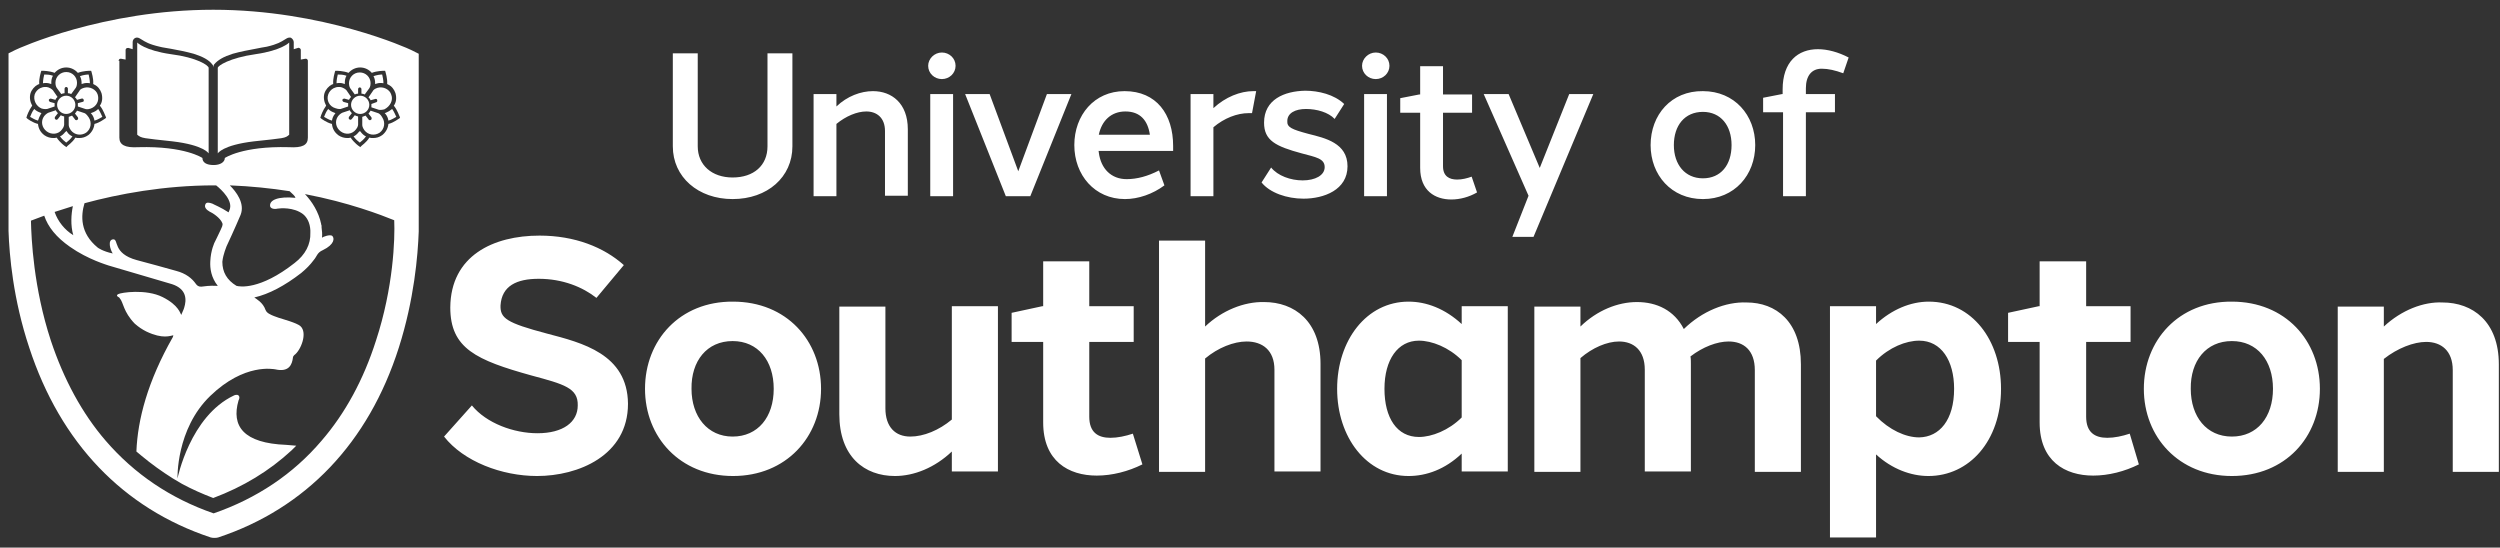 <svg width="210" height="46" viewBox="0 0 210 46" fill="none" xmlns="http://www.w3.org/2000/svg">
<rect x="0" y="0" width="210" height="46" fill="#333333" stroke="none"/>
<path d="M66.562 12.293C66.562 14.874 64.469 16.722 61.54 16.722C58.645 16.722 56.517 14.874 56.517 12.293V4.481H58.61V12.293C58.61 13.863 59.796 14.909 61.54 14.909C63.318 14.909 64.469 13.897 64.469 12.293V4.481H66.562V12.293ZM70.259 8.945V7.899H68.341V16.478H70.259V10.41C71.061 9.747 72.002 9.363 72.77 9.363C73.642 9.363 74.339 9.887 74.339 11.003V16.443H76.257V10.863C76.257 8.666 74.897 7.655 73.328 7.655C72.316 7.655 71.165 8.073 70.259 8.945ZM78.141 16.478H80.059V7.899H78.141V16.478ZM80.268 5.527C80.268 4.899 79.745 4.411 79.117 4.411C78.489 4.411 77.966 4.934 77.966 5.527C77.966 6.155 78.489 6.643 79.117 6.643C79.745 6.643 80.268 6.155 80.268 5.527ZM89.999 7.899H87.941L85.534 14.386L83.128 7.899H81.07L84.488 16.478H86.546L89.999 7.899ZM92.3 11.317C92.544 10.131 93.347 9.363 94.532 9.363C95.788 9.363 96.416 10.131 96.59 11.317H92.3ZM98.543 12.258C98.543 9.608 97.148 7.655 94.463 7.655C91.917 7.655 90.243 9.677 90.243 12.188C90.243 14.7 91.952 16.722 94.498 16.722C95.614 16.722 96.834 16.304 97.811 15.571L97.357 14.316C96.416 14.804 95.509 15.048 94.637 15.048C93.347 15.048 92.475 14.176 92.3 12.816C92.3 12.781 92.3 12.712 92.266 12.677H98.543C98.543 12.537 98.543 12.398 98.543 12.258ZM105.518 7.655C105.449 7.655 105.379 7.655 105.274 7.655C104.193 7.655 102.938 8.143 101.926 9.084V7.899H100.008V16.478H101.926V10.689C102.833 9.922 103.914 9.503 104.891 9.503C104.995 9.503 105.065 9.503 105.17 9.503L105.518 7.655ZM106.181 10.305C106.181 11.805 107.158 12.293 109.355 12.886C110.506 13.2 111.273 13.305 111.273 14.037C111.273 14.734 110.471 15.153 109.424 15.153C108.413 15.153 107.332 14.769 106.774 14.072L105.972 15.327C106.669 16.199 108.099 16.688 109.494 16.688C111.203 16.688 113.191 15.955 113.191 13.967C113.191 12.014 111.308 11.596 109.913 11.247C108.483 10.863 108.099 10.689 108.134 10.166C108.134 9.503 108.797 9.154 109.703 9.154C110.61 9.154 111.587 9.433 112.11 9.991L112.912 8.736C112.075 7.934 110.75 7.62 109.634 7.62C107.89 7.655 106.181 8.352 106.181 10.305ZM114.586 16.478H116.504V7.899H114.586V16.478ZM116.714 5.527C116.714 4.899 116.19 4.411 115.563 4.411C114.935 4.411 114.412 4.934 114.412 5.527C114.412 6.155 114.935 6.643 115.563 6.643C116.19 6.643 116.714 6.155 116.714 5.527ZM123.619 14.839C123.235 14.979 122.817 15.083 122.398 15.083C121.736 15.083 121.213 14.804 121.213 13.967V9.468H123.654V7.934H121.213V5.562H119.294V7.934H119.225L117.62 8.247V9.468H119.294V14.107C119.294 16.025 120.55 16.757 121.91 16.757C122.643 16.757 123.41 16.548 124.072 16.164L123.619 14.839ZM133.838 7.899H131.815L129.339 14.107L126.723 7.899H124.63L128.397 16.443L127.037 19.896H128.816L133.838 7.899ZM140.604 12.188C140.604 10.549 141.51 9.398 143.045 9.398C144.545 9.398 145.451 10.549 145.451 12.188C145.451 13.863 144.545 14.979 143.045 14.979C141.545 14.979 140.604 13.828 140.604 12.188ZM147.439 12.188C147.439 9.677 145.696 7.655 143.045 7.655C140.394 7.62 138.651 9.643 138.651 12.188C138.651 14.7 140.394 16.722 143.045 16.722C145.696 16.722 147.439 14.7 147.439 12.188ZM151.694 7.41C151.694 6.364 152.183 5.771 153.02 5.771C153.578 5.771 154.17 5.911 154.833 6.155L155.286 4.83C154.415 4.376 153.508 4.132 152.706 4.132C151.032 4.132 149.741 5.178 149.741 7.515V7.899H149.706L148.102 8.213V9.433H149.776V16.478H151.694V9.433H154.136V7.899H151.694V7.41ZM52.402 22.268C50.728 20.768 48.287 19.791 45.322 19.791C41.451 19.791 37.859 21.465 37.824 25.825C37.824 29.278 40.021 30.254 44.66 31.545C47.38 32.277 48.566 32.591 48.531 34.056C48.531 35.451 47.31 36.392 45.148 36.392C43.16 36.392 40.858 35.555 39.638 34.056L37.301 36.672C38.94 38.764 42.149 39.985 45.113 39.985C48.566 39.985 52.751 38.276 52.751 33.916C52.716 29.731 48.88 28.79 45.95 28.022C42.532 27.115 42.009 26.732 42.044 25.651C42.149 24.011 43.404 23.419 45.252 23.419C47.275 23.419 48.949 24.116 50.1 25.023L52.402 22.268ZM58.087 32.661C58.052 30.324 59.377 28.65 61.54 28.65C63.667 28.65 64.992 30.289 64.992 32.661C64.992 35.032 63.667 36.672 61.54 36.672C59.447 36.672 58.087 34.997 58.087 32.661ZM68.968 32.661C68.968 28.615 66.073 25.337 61.575 25.337C57.11 25.302 54.181 28.58 54.181 32.661C54.181 36.706 57.11 39.985 61.575 39.985C66.039 39.985 68.968 36.706 68.968 32.661ZM83.826 25.72H79.954V35.242C78.873 36.148 77.583 36.672 76.467 36.672C75.211 36.672 74.374 35.869 74.374 34.3V25.755H70.503V34.788C70.503 38.38 72.63 39.985 75.176 39.985C76.781 39.985 78.524 39.287 79.954 37.927V39.601H83.826V25.72ZM95.16 36.427C94.532 36.637 93.87 36.776 93.277 36.776C92.231 36.776 91.498 36.323 91.498 34.997V28.72H95.23V25.72H91.498V21.954H87.627V25.72H87.557L84.976 26.278V28.72H87.627V35.486C87.627 38.729 89.754 39.95 92.126 39.95C93.416 39.95 94.776 39.601 95.962 39.008L95.16 36.427ZM101.229 27.429V20.21H97.357V39.636H101.229V30.115C102.31 29.208 103.635 28.685 104.716 28.685C106.042 28.685 107.053 29.417 107.053 31.056V39.601H110.924V30.568C110.924 26.976 108.727 25.372 106.181 25.372C104.507 25.337 102.659 26.069 101.229 27.429ZM122.782 35.067C121.701 36.148 120.271 36.706 119.19 36.706C117.341 36.706 116.295 35.102 116.295 32.661C116.295 30.219 117.411 28.615 119.19 28.615C120.271 28.615 121.701 29.173 122.782 30.254V35.067ZM126.653 25.72H122.782V27.22C121.387 25.93 119.818 25.337 118.318 25.337C114.795 25.337 112.319 28.58 112.319 32.661C112.319 36.741 114.795 39.985 118.318 39.985C119.818 39.985 121.387 39.427 122.782 38.101V39.601H126.653V25.72ZM141.441 27.639C140.639 26.069 139.174 25.372 137.5 25.372C135.895 25.372 134.152 26.069 132.757 27.429V25.755H128.885V39.636H132.757V30.08C133.768 29.208 134.989 28.685 136 28.685C137.221 28.685 138.162 29.417 138.162 31.056V39.601H142.034V30.568C142.034 30.359 142.034 30.115 141.999 29.94C143.045 29.138 144.231 28.685 145.207 28.685C146.463 28.685 147.405 29.417 147.405 31.091V39.636H151.276V30.603C151.276 27.011 149.183 25.407 146.707 25.407C144.963 25.337 142.975 26.139 141.441 27.639ZM164.145 32.661C164.145 35.276 162.924 36.706 161.215 36.741C160.065 36.741 158.704 36.113 157.588 34.962V30.289C158.704 29.173 160.099 28.615 161.215 28.615C163.064 28.615 164.145 30.289 164.145 32.661ZM157.588 27.22V25.72H153.717V45.146H157.588V38.171C158.914 39.392 160.518 39.985 161.983 39.985C165.401 39.985 168.086 37.055 168.086 32.661C168.086 28.58 165.645 25.337 162.018 25.337C160.483 25.337 158.914 25.999 157.588 27.22ZM178.898 36.427C178.27 36.637 177.607 36.776 177.014 36.776C175.968 36.776 175.236 36.323 175.236 34.997V28.72H178.967V25.72H175.236V21.954H171.329V25.72H171.26L168.679 26.278V28.72H171.329V35.486C171.329 38.729 173.457 39.95 175.829 39.95C177.119 39.95 178.479 39.601 179.665 39.008L178.898 36.427ZM184.024 32.661C183.99 30.324 185.315 28.65 187.477 28.65C189.605 28.65 190.93 30.289 190.93 32.661C190.93 35.032 189.605 36.672 187.477 36.672C185.35 36.672 184.024 34.997 184.024 32.661ZM194.871 32.661C194.871 28.615 191.976 25.337 187.477 25.337C183.013 25.302 180.083 28.58 180.083 32.661C180.083 36.706 183.013 39.985 187.477 39.985C191.976 39.985 194.871 36.706 194.871 32.661ZM200.242 27.429V25.755H196.37V39.636H200.242V30.15C201.393 29.243 202.753 28.72 203.799 28.72C205.055 28.72 206.031 29.452 206.031 31.091V39.636H209.902V30.603C209.902 27.011 207.705 25.407 205.159 25.407C203.59 25.337 201.741 26.034 200.242 27.429Z" fill="white"/>
<path d="M33.534 9.956C33.499 9.956 33.081 10.305 32.627 10.41C32.592 10.758 32.418 11.107 32.104 11.351C31.86 11.526 31.616 11.595 31.337 11.595C31.232 11.595 31.128 11.596 31.023 11.561C30.779 11.979 30.325 12.258 30.325 12.293L30.256 12.363L30.186 12.293C30.151 12.293 29.733 11.979 29.453 11.561C29.349 11.596 29.244 11.595 29.174 11.595C28.93 11.595 28.651 11.526 28.407 11.351C28.093 11.107 27.919 10.793 27.884 10.41C27.431 10.305 26.977 9.956 26.977 9.956L26.907 9.887L26.942 9.782C26.942 9.747 27.117 9.259 27.396 8.875C27.221 8.561 27.152 8.178 27.256 7.829C27.361 7.515 27.605 7.236 27.884 7.097C27.919 7.097 27.954 7.062 27.989 7.062C27.954 6.573 28.128 6.085 28.128 6.05L28.163 5.946H28.268C28.302 5.946 28.826 5.946 29.279 6.12C29.523 5.841 29.872 5.667 30.256 5.667C30.639 5.667 30.988 5.841 31.232 6.12C31.686 5.946 32.209 5.946 32.243 5.946H32.348L32.383 6.05C32.383 6.085 32.557 6.573 32.523 7.062C32.557 7.062 32.592 7.097 32.592 7.097C32.906 7.236 33.115 7.515 33.22 7.829C33.325 8.213 33.29 8.596 33.081 8.875C33.394 9.259 33.534 9.747 33.569 9.782L33.604 9.887L33.534 9.956ZM31.581 28.615C30.535 31.893 29 34.718 27.012 37.02C24.641 39.81 21.572 41.868 17.944 43.123C14.317 41.868 11.283 39.81 8.877 37.02C6.889 34.718 5.354 31.858 4.273 28.615C2.808 24.151 2.634 20.036 2.599 18.536C2.878 18.431 3.262 18.292 3.715 18.117C4.029 19.059 4.726 19.931 5.877 20.733C7.412 21.814 9.051 22.268 9.121 22.302C9.121 22.302 12.469 23.279 14.457 23.872C15.712 24.29 15.677 25.197 15.468 25.86C15.468 25.895 15.433 25.93 15.433 25.965C15.398 26.034 15.364 26.139 15.329 26.209C15.294 26.278 15.259 26.383 15.224 26.453C15.154 26.383 15.05 25.651 13.655 24.953C12.26 24.256 10.167 24.569 9.923 24.709C9.818 24.779 9.783 24.814 9.888 24.918C9.958 24.953 10.027 24.988 10.062 25.058C10.376 25.407 10.341 26.174 11.318 27.185C11.632 27.464 11.946 27.673 12.294 27.848C13.69 28.51 14.317 28.197 14.561 28.162C14.561 28.197 14.527 28.266 14.527 28.301C12.399 32.033 11.562 35.242 11.457 37.927L11.876 38.276C12.713 38.973 13.585 39.601 14.527 40.194L15.294 40.647C16.131 41.101 17.003 41.484 17.91 41.833C20.421 40.891 22.618 39.566 24.501 37.822C24.501 37.822 24.745 37.578 24.885 37.439C24.606 37.404 24.327 37.404 24.048 37.369C20.455 37.23 19.409 35.8 20.037 33.637C20.072 33.568 20.176 33.358 20.037 33.219C19.932 33.114 19.723 33.184 19.653 33.219C15.956 34.962 14.91 40.194 14.91 40.194C14.91 40.194 14.771 36.044 17.665 33.254C20.56 30.463 23.001 31.021 23.106 31.021C24.292 31.3 24.536 30.603 24.606 30.045C24.606 29.975 24.641 29.905 24.71 29.836C25.268 29.452 25.861 27.952 25.233 27.394C24.92 27.115 23.734 26.802 23.42 26.697C23.141 26.592 22.897 26.523 22.653 26.383C22.513 26.313 22.374 26.209 22.304 26.034C22.095 25.407 21.502 25.093 21.362 24.988C22.583 24.709 23.908 24.011 25.303 22.93C25.722 22.581 26.07 22.233 26.349 21.849C26.628 21.535 26.628 21.221 27.117 21.012C28.128 20.524 28.093 20.001 27.919 19.826C27.744 19.652 27.117 19.896 27.047 19.966C27.082 19.687 27.047 19.373 27.012 19.094V19.059C27.012 19.024 27.012 19.024 27.012 18.989C27.012 18.954 27.012 18.919 26.977 18.85V18.815C26.768 17.803 26.21 16.932 25.617 16.304C29.279 17.001 31.999 18.048 33.115 18.501C33.185 20.07 33.046 24.151 31.581 28.615ZM6.156 19.757C5.424 19.303 4.866 18.606 4.587 17.803C5.04 17.664 5.563 17.49 6.121 17.315C5.982 17.978 5.912 18.919 6.156 19.757ZM2.285 9.956L2.215 9.887L2.25 9.782C2.25 9.747 2.425 9.259 2.704 8.875C2.529 8.561 2.459 8.178 2.564 7.829C2.669 7.515 2.913 7.236 3.192 7.097C3.227 7.097 3.262 7.062 3.296 7.062C3.262 6.573 3.436 6.085 3.436 6.05L3.471 5.946H3.575C3.61 5.946 4.133 5.946 4.587 6.12C4.831 5.841 5.18 5.667 5.563 5.667C5.947 5.667 6.296 5.841 6.54 6.12C6.993 5.946 7.516 5.946 7.551 5.946H7.656L7.691 6.05C7.691 6.085 7.865 6.573 7.83 7.062C7.865 7.062 7.9 7.097 7.9 7.097C8.214 7.236 8.423 7.515 8.528 7.829C8.632 8.213 8.598 8.596 8.388 8.875C8.702 9.259 8.842 9.747 8.877 9.782L8.911 9.887L8.842 9.956C8.807 9.956 8.388 10.305 7.935 10.41C7.9 10.758 7.726 11.107 7.412 11.351C7.168 11.526 6.924 11.595 6.645 11.595C6.54 11.595 6.435 11.596 6.331 11.561C6.086 11.979 5.633 12.258 5.633 12.293L5.563 12.363L5.494 12.293C5.459 12.293 5.04 11.979 4.761 11.561C4.657 11.596 4.552 11.595 4.482 11.595C4.238 11.595 3.959 11.526 3.715 11.351C3.401 11.107 3.227 10.793 3.192 10.41C2.738 10.305 2.32 9.991 2.285 9.956ZM19.026 20.698C19.06 20.628 19.758 19.129 20.211 18.048C20.595 17.071 19.828 16.095 19.305 15.571C21.083 15.641 22.757 15.816 24.327 16.06C24.536 16.269 24.78 16.443 24.815 16.618C23.385 16.478 22.618 16.792 22.688 17.315C22.722 17.524 23.036 17.594 23.315 17.524C23.559 17.49 24.641 17.385 25.443 17.978C25.791 18.257 26.036 18.71 26.07 19.338V19.373C26.07 19.443 26.07 19.477 26.07 19.547C26.105 20.524 25.652 21.396 24.745 22.093C21.816 24.395 20.107 24.081 19.863 24.011C19.06 23.523 18.677 22.86 18.677 21.989C18.747 21.326 19.026 20.733 19.026 20.698ZM17.596 17.769C17.84 17.873 18.502 18.292 18.677 18.745C18.747 18.919 18.607 19.129 18.537 19.303C18.293 19.791 18.119 20.21 18.084 20.245C18.014 20.349 17.7 21.047 17.665 21.954C17.631 22.547 17.735 23.314 18.293 24.011C18.223 24.011 18.189 24.011 18.189 24.011C17.665 23.977 17.142 24.046 16.898 24.081C16.654 24.081 16.549 23.977 16.445 23.837C16.131 23.384 15.608 22.965 14.806 22.756C13.829 22.477 12.539 22.128 11.492 21.849C9.435 21.291 9.993 20.07 9.504 20.105C9.016 20.14 9.26 20.977 9.469 21.291C8.632 21.117 8.214 20.803 8.214 20.803C6.714 19.582 6.784 18.117 7.098 17.071C9.923 16.304 13.759 15.571 18.014 15.571C18.049 15.571 18.119 15.571 18.154 15.571C18.642 15.955 19.618 16.897 19.27 17.664C19.235 17.734 19.235 17.769 19.2 17.838C18.572 17.42 17.944 17.176 17.84 17.106C17.561 17.001 17.317 16.966 17.247 17.176C17.142 17.42 17.352 17.629 17.596 17.769ZM9.958 5.109C9.958 5.074 9.993 5.004 10.027 4.969C10.062 4.934 10.132 4.934 10.167 4.934L10.551 5.004V4.202C10.551 4.132 10.585 4.097 10.62 4.062C10.655 4.027 10.725 4.027 10.795 4.027L11.143 4.132V3.539C11.143 3.4 11.213 3.26 11.353 3.19C11.422 3.156 11.492 3.156 11.527 3.156C11.597 3.156 11.667 3.19 11.736 3.225C11.806 3.26 11.841 3.295 11.911 3.33C12.19 3.504 12.504 3.714 13.411 3.923C13.655 3.993 14.003 4.027 14.352 4.097C14.945 4.202 15.643 4.341 16.27 4.516C17.038 4.76 17.561 5.039 17.84 5.422C17.91 5.492 17.91 5.562 17.91 5.667C17.91 5.597 17.944 5.492 17.979 5.422C18.293 5.039 18.781 4.76 19.549 4.516C20.176 4.341 20.874 4.202 21.467 4.097C21.816 4.027 22.164 3.958 22.409 3.923C23.315 3.714 23.629 3.504 23.908 3.33C23.978 3.295 24.013 3.26 24.082 3.225C24.152 3.19 24.222 3.156 24.292 3.156C24.361 3.156 24.431 3.156 24.466 3.19C24.571 3.26 24.675 3.4 24.675 3.539V4.132L25.024 4.027C25.094 3.993 25.129 4.027 25.199 4.062C25.233 4.097 25.268 4.132 25.268 4.202V5.004L25.652 4.934C25.687 4.934 25.757 4.934 25.791 4.969C25.826 5.004 25.861 5.039 25.861 5.109V11.561C25.861 12.188 25.408 12.433 24.257 12.363C20.351 12.258 18.886 13.27 18.886 13.27C18.886 13.618 18.502 13.863 17.944 13.863C17.352 13.863 17.003 13.653 17.003 13.27C17.003 13.27 15.538 12.258 11.632 12.363C10.481 12.433 10.027 12.154 10.027 11.561V5.109H9.958ZM34.545 4.202C34.266 4.062 27.152 0.819 17.91 0.819C8.667 0.819 1.553 4.062 1.274 4.202L0.716 4.481V19.408C0.785 21.431 1.099 25.128 2.459 29.208C5.075 37.195 10.341 42.705 17.7 45.146C17.805 45.181 17.91 45.181 18.014 45.181C18.119 45.181 18.223 45.181 18.328 45.146C25.687 42.705 30.953 37.195 33.499 29.208C34.789 25.162 35.103 21.465 35.173 19.443V19.408V4.516L34.545 4.202Z" fill="white"/>
<path d="M4.761 7.375C4.761 7.375 4.657 7.236 4.657 6.957C4.657 6.434 5.075 6.05 5.564 6.05C6.087 6.05 6.47 6.469 6.47 6.957C6.47 7.236 6.366 7.375 6.366 7.375L5.982 7.899C5.912 7.864 5.808 7.829 5.703 7.829V7.445C5.703 7.375 5.633 7.306 5.564 7.306C5.494 7.306 5.424 7.375 5.424 7.445V7.829C5.319 7.829 5.25 7.864 5.145 7.899L4.761 7.375ZM6.47 8.387L6.854 8.282C6.924 8.247 7.028 8.317 7.028 8.387C7.063 8.457 7.028 8.561 6.924 8.561L6.54 8.666C6.54 8.701 6.54 8.771 6.54 8.805C6.54 8.84 6.54 8.91 6.54 8.945L7.168 9.154C7.168 9.154 7.342 9.224 7.621 9.119C8.109 8.945 8.354 8.457 8.214 7.968C8.144 7.724 7.97 7.55 7.761 7.445C7.551 7.341 7.307 7.306 7.063 7.375C6.784 7.445 6.68 7.585 6.68 7.62L6.296 8.178C6.366 8.213 6.401 8.282 6.47 8.387ZM6.854 7.062C6.889 7.062 6.924 7.027 6.959 7.027C7.168 6.957 7.342 6.957 7.551 6.992C7.551 6.713 7.482 6.434 7.447 6.259C7.307 6.259 6.993 6.294 6.714 6.399C6.819 6.573 6.854 6.783 6.854 6.992C6.854 6.992 6.854 7.027 6.854 7.062ZM4.203 7.027C4.238 7.027 4.273 7.062 4.308 7.062C4.308 7.027 4.308 6.992 4.308 6.957C4.308 6.748 4.343 6.538 4.447 6.364C4.168 6.259 3.889 6.259 3.715 6.259C3.68 6.399 3.61 6.713 3.61 6.992C3.82 6.957 3.994 6.957 4.203 7.027ZM3.506 9.119C3.75 9.189 3.924 9.154 3.959 9.154L4.587 8.945C4.587 8.91 4.587 8.84 4.587 8.805C4.587 8.771 4.587 8.701 4.587 8.666L4.203 8.561C4.134 8.526 4.099 8.457 4.099 8.387C4.134 8.317 4.203 8.282 4.273 8.282L4.657 8.387C4.692 8.282 4.761 8.212 4.831 8.143L4.447 7.585C4.447 7.585 4.343 7.445 4.064 7.341C3.959 7.306 3.889 7.306 3.785 7.306C3.645 7.306 3.506 7.341 3.366 7.41C3.157 7.515 2.983 7.724 2.913 7.933C2.773 8.422 3.052 8.945 3.506 9.119ZM5.215 10.863C5.389 10.654 5.389 10.479 5.389 10.445V9.782C5.285 9.747 5.215 9.747 5.11 9.677L4.866 9.991C4.831 10.026 4.796 10.061 4.761 10.061C4.726 10.061 4.692 10.061 4.657 10.026C4.587 9.991 4.587 9.887 4.622 9.817L4.866 9.503C4.796 9.433 4.726 9.363 4.692 9.259L4.064 9.468C4.064 9.468 3.889 9.538 3.715 9.747C3.401 10.166 3.506 10.724 3.924 11.037C4.343 11.351 4.936 11.282 5.215 10.863ZM17.526 12.886V5.701C17.526 5.492 16.549 4.83 14.352 4.551C12.155 4.237 11.527 3.574 11.527 3.574V11.316C11.911 11.63 11.981 11.595 14.492 11.874C17.142 12.188 17.526 12.886 17.526 12.886ZM21.328 11.874C23.873 11.595 23.943 11.63 24.292 11.316V3.574C24.292 3.574 23.664 4.237 21.467 4.551C19.27 4.864 18.293 5.527 18.293 5.701V12.886C18.293 12.886 18.677 12.188 21.328 11.874ZM3.436 9.573C3.471 9.538 3.471 9.503 3.506 9.503C3.471 9.503 3.436 9.503 3.401 9.468C3.192 9.398 3.018 9.294 2.878 9.154C2.704 9.363 2.599 9.642 2.529 9.817C2.669 9.887 2.913 10.061 3.192 10.131C3.262 9.921 3.331 9.747 3.436 9.573ZM5.633 11.072C5.598 11.037 5.598 11.003 5.564 11.003C5.564 11.037 5.529 11.072 5.494 11.072C5.354 11.247 5.215 11.386 5.04 11.456C5.215 11.7 5.424 11.874 5.564 11.979C5.703 11.874 5.912 11.7 6.087 11.456C5.912 11.386 5.738 11.247 5.633 11.072ZM7.726 9.468C7.691 9.468 7.656 9.503 7.621 9.503C7.656 9.538 7.656 9.538 7.691 9.573C7.83 9.747 7.9 9.921 7.935 10.131C8.214 10.061 8.458 9.887 8.598 9.817C8.528 9.677 8.423 9.398 8.249 9.154C8.109 9.294 7.935 9.398 7.726 9.468ZM7.098 9.503C7.063 9.503 7.063 9.503 7.098 9.503L6.47 9.294C6.435 9.363 6.366 9.468 6.296 9.538L6.54 9.852C6.575 9.921 6.575 10.026 6.505 10.061C6.47 10.096 6.435 10.096 6.401 10.096C6.366 10.096 6.296 10.061 6.296 10.026L6.052 9.712C5.982 9.747 5.877 9.782 5.773 9.817V10.514C5.773 10.514 5.773 10.689 5.947 10.933C6.261 11.351 6.819 11.421 7.238 11.142C7.656 10.828 7.726 10.27 7.447 9.852C7.238 9.538 7.098 9.503 7.098 9.503ZM5.564 9.573C5.982 9.573 6.331 9.224 6.331 8.805C6.331 8.387 5.982 8.038 5.564 8.038C5.145 8.038 4.796 8.387 4.796 8.805C4.796 9.224 5.145 9.573 5.564 9.573ZM31.755 9.503L31.128 9.294C31.093 9.363 31.023 9.468 30.953 9.538L31.197 9.852C31.232 9.921 31.232 10.026 31.163 10.061C31.128 10.096 31.093 10.096 31.058 10.096C31.023 10.096 30.953 10.061 30.953 10.026L30.709 9.712C30.639 9.747 30.535 9.782 30.43 9.817V10.514C30.43 10.514 30.43 10.689 30.605 10.933C30.918 11.351 31.476 11.421 31.895 11.142C32.313 10.828 32.383 10.27 32.104 9.852C31.93 9.538 31.755 9.503 31.755 9.503ZM32.871 7.968C32.802 7.724 32.627 7.55 32.418 7.445C32.209 7.341 31.965 7.306 31.721 7.375C31.476 7.445 31.337 7.585 31.337 7.62L30.953 8.178C31.023 8.247 31.093 8.317 31.128 8.422L31.511 8.317C31.581 8.282 31.686 8.317 31.686 8.422C31.721 8.492 31.651 8.596 31.581 8.596L31.197 8.736C31.197 8.771 31.197 8.84 31.197 8.875C31.197 8.91 31.197 8.98 31.197 9.015L31.825 9.224C31.825 9.224 32 9.259 32.279 9.189C32.767 8.945 33.046 8.422 32.871 7.968ZM30.291 11.072C30.256 11.037 30.256 11.003 30.221 11.003C30.221 11.037 30.186 11.072 30.151 11.072C30.012 11.247 29.872 11.386 29.698 11.456C29.872 11.7 30.081 11.874 30.221 11.979C30.36 11.874 30.57 11.7 30.744 11.456C30.57 11.386 30.43 11.247 30.291 11.072ZM32.418 9.468C32.383 9.468 32.348 9.503 32.313 9.503C32.348 9.538 32.348 9.538 32.383 9.573C32.523 9.747 32.593 9.921 32.627 10.131C32.906 10.061 33.151 9.887 33.29 9.817C33.22 9.677 33.116 9.398 32.941 9.154C32.767 9.294 32.593 9.398 32.418 9.468ZM29.907 10.863C30.081 10.654 30.081 10.479 30.081 10.445V9.782C29.977 9.747 29.907 9.747 29.802 9.677L29.558 9.991C29.523 10.026 29.488 10.061 29.454 10.061C29.419 10.061 29.384 10.061 29.349 10.026C29.279 9.991 29.279 9.887 29.314 9.817L29.558 9.503C29.488 9.433 29.419 9.363 29.384 9.259L28.756 9.468C28.756 9.468 28.582 9.538 28.407 9.747C28.093 10.166 28.198 10.724 28.617 11.037C29.035 11.351 29.593 11.282 29.907 10.863ZM29.488 8.805C29.488 9.224 29.837 9.573 30.256 9.573C30.674 9.573 31.023 9.224 31.023 8.805C31.023 8.387 30.674 8.038 30.256 8.038C29.837 8.038 29.488 8.387 29.488 8.805ZM28.617 9.154L29.244 8.945C29.244 8.91 29.244 8.84 29.244 8.805C29.244 8.771 29.244 8.701 29.244 8.666L28.861 8.561C28.791 8.526 28.756 8.457 28.756 8.387C28.791 8.317 28.861 8.282 28.93 8.282L29.314 8.387C29.349 8.317 29.419 8.212 29.488 8.143L29.105 7.585C29.105 7.585 29 7.445 28.721 7.341C28.617 7.306 28.547 7.306 28.442 7.306C28.303 7.306 28.163 7.341 28.024 7.41C27.814 7.515 27.64 7.724 27.57 7.933C27.396 8.422 27.675 8.945 28.163 9.084C28.442 9.189 28.617 9.154 28.617 9.154ZM29.802 7.933C29.872 7.899 29.977 7.864 30.081 7.864V7.48C30.081 7.41 30.151 7.341 30.221 7.341C30.291 7.341 30.36 7.41 30.36 7.48V7.864C30.465 7.864 30.535 7.899 30.639 7.933L31.023 7.41C31.023 7.41 31.128 7.271 31.128 6.992C31.128 6.469 30.709 6.085 30.221 6.085C29.698 6.085 29.314 6.504 29.314 6.992C29.314 7.271 29.419 7.41 29.419 7.41L29.802 7.933ZM31.511 7.062C31.546 7.062 31.581 7.027 31.616 7.027C31.825 6.957 32 6.957 32.209 6.992C32.209 6.713 32.139 6.434 32.104 6.259C31.965 6.259 31.651 6.294 31.372 6.399C31.476 6.573 31.511 6.783 31.511 6.992C31.511 6.992 31.511 7.027 31.511 7.062ZM27.57 9.154C27.396 9.363 27.291 9.642 27.221 9.817C27.361 9.887 27.605 10.061 27.884 10.131C27.919 9.921 27.989 9.747 28.128 9.573C28.163 9.538 28.163 9.503 28.198 9.503C28.163 9.503 28.128 9.503 28.093 9.468C27.884 9.398 27.71 9.294 27.57 9.154ZM28.861 7.027C28.896 7.027 28.93 7.062 28.965 7.062C28.965 7.027 28.965 6.992 28.965 6.957C28.965 6.748 29 6.538 29.105 6.364C28.826 6.259 28.547 6.259 28.372 6.259C28.338 6.399 28.268 6.713 28.268 6.992C28.477 6.957 28.686 6.957 28.861 7.027Z" fill="white"/>
</svg>
